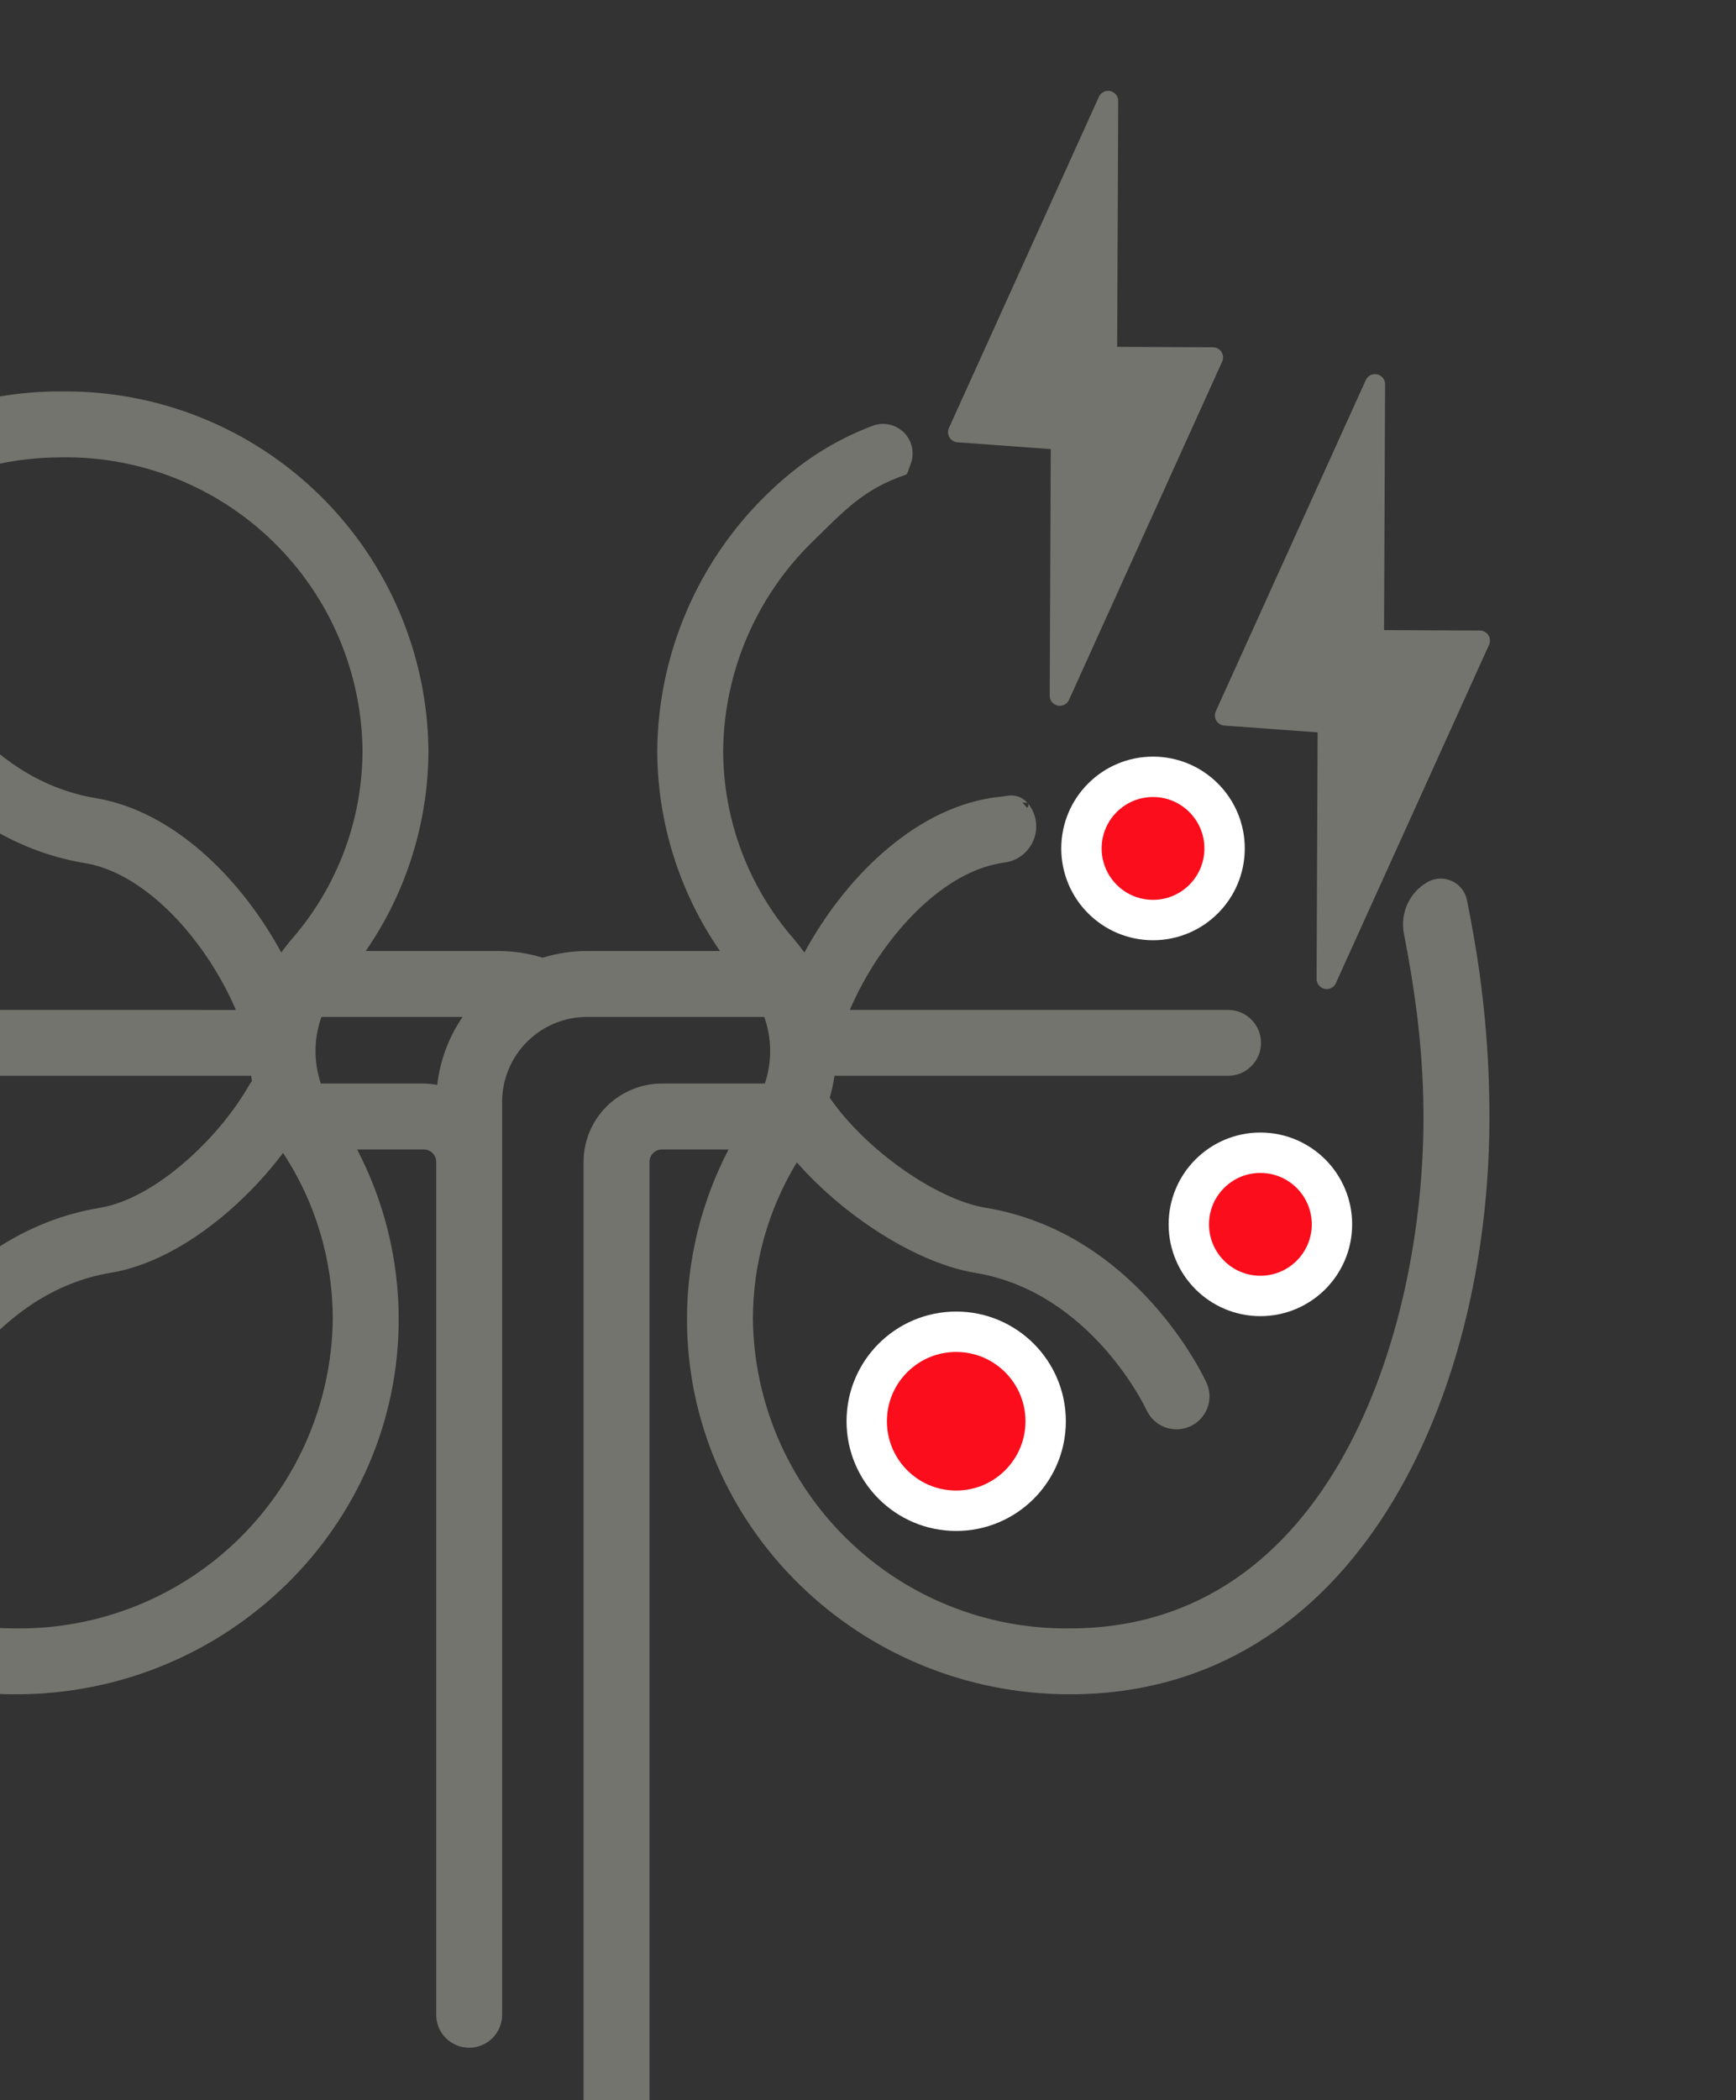 <svg width="86" height="104" viewBox="0 0 86 104" fill="none" xmlns="http://www.w3.org/2000/svg">
<rect x="0" y="0" width="86" height="104" fill="#333333" stroke="none"/>
<g clip-path="url(#clip0_646_28318)">
<path fill-rule="evenodd" clip-rule="evenodd" d="M50.874 40.003C50.879 40.001 50.883 39.999 50.883 39.999C50.902 39.984 50.917 39.964 50.928 39.941C50.956 39.879 50.946 39.807 50.903 39.756C51.315 40.241 51.442 40.907 51.236 41.509C51.03 42.111 50.521 42.56 49.898 42.691C49.893 42.693 49.888 42.693 49.883 42.694C49.786 42.705 49.684 42.723 49.576 42.741C46.478 43.254 43.518 46.684 42.099 50.011H60.837C61.27 50.011 61.685 50.183 61.991 50.489C62.297 50.795 62.469 51.21 62.469 51.642C62.469 52.075 62.297 52.49 61.991 52.795C61.685 53.102 61.27 53.273 60.837 53.273H41.34C41.286 53.64 41.207 54.003 41.105 54.361C42.845 56.894 46.346 59.403 48.847 59.812C56.284 61.048 59.625 68.157 59.766 68.465C59.856 68.66 59.907 68.871 59.915 69.085C59.924 69.3 59.89 69.514 59.815 69.715C59.74 69.916 59.627 70.101 59.481 70.258C59.335 70.416 59.158 70.543 58.963 70.632C58.768 70.722 58.557 70.772 58.342 70.779C58.127 70.787 57.913 70.752 57.711 70.677C57.51 70.601 57.326 70.487 57.169 70.34C57.012 70.194 56.885 70.017 56.797 69.823C56.771 69.765 54.066 63.986 48.316 63.031C45.446 62.562 41.852 60.266 39.474 57.559C38.052 59.898 37.298 62.584 37.298 65.324C37.348 69.433 39.029 73.354 41.972 76.226C44.914 79.098 48.879 80.685 52.993 80.639C59.476 80.639 63.842 76.981 66.593 72.024C69.36 67.039 70.5 60.743 70.518 55.502C70.528 52.559 70.229 49.718 69.548 46.231C69.353 45.224 69.817 44.202 70.705 43.686C71.073 43.472 71.522 43.447 71.911 43.621C72.3 43.794 72.582 44.145 72.668 44.562C73.484 48.551 73.796 52.023 73.784 55.514C73.736 69.197 67.189 83.901 52.994 83.901C42.538 83.901 34.033 75.567 34.033 65.325C34.033 62.397 34.741 59.514 36.094 56.92H32.793C32.629 56.92 32.472 56.985 32.356 57.101C32.24 57.217 32.175 57.374 32.175 57.538V111.44C32.175 111.872 32.003 112.287 31.696 112.593C31.39 112.899 30.975 113.071 30.542 113.071C30.109 113.071 29.694 112.899 29.387 112.593C29.081 112.287 28.909 111.872 28.909 111.44V57.537C28.91 56.508 29.32 55.522 30.048 54.795C30.776 54.067 31.764 53.658 32.793 53.657C32.793 53.657 37.889 53.657 37.889 53.657C38.251 52.585 38.241 51.422 37.86 50.356H29.082C27.966 50.358 26.897 50.801 26.109 51.589C25.32 52.377 24.876 53.445 24.875 54.56V99.772C24.875 100.204 24.703 100.619 24.396 100.925C24.09 101.231 23.675 101.403 23.242 101.403C22.809 101.403 22.394 101.231 22.087 100.925C21.781 100.619 21.609 100.204 21.609 99.772V57.537C21.609 57.373 21.544 57.217 21.428 57.101C21.312 56.985 21.155 56.92 20.991 56.92C20.991 56.92 17.69 56.92 17.691 56.92C19.043 59.514 19.75 62.397 19.751 65.325C19.751 75.567 11.246 83.901 0.79 83.901C-13.405 83.901 -19.952 69.197 -20 55.514C-20.032 46.075 -17.401 32.39 -9.905 24.874C-8.227 23.122 -6.208 21.732 -3.973 20.787C-1.737 19.843 0.668 19.365 3.096 19.383C7.856 19.343 12.437 21.19 15.836 24.52C19.235 27.85 21.173 32.392 21.225 37.147C21.221 40.703 20.137 44.171 18.118 47.094H24.702C25.441 47.095 26.176 47.207 26.88 47.427C27.593 47.206 28.335 47.094 29.082 47.094C29.082 47.094 35.666 47.094 35.666 47.093C33.648 44.171 32.563 40.703 32.559 37.147C32.611 32.392 34.55 27.85 37.948 24.52C39.616 22.886 41.278 21.828 43.221 21.088C43.766 20.88 44.383 21.015 44.791 21.431C45.198 21.847 45.321 22.463 45.105 23.002C45.024 23.241 44.96 23.399 44.952 23.419C44.933 23.466 44.894 23.503 44.846 23.52C42.789 24.217 41.834 25.278 40.25 26.825C37.463 29.544 35.871 33.258 35.825 37.149C35.824 40.588 37.069 43.911 39.329 46.504C39.513 46.718 39.686 46.941 39.849 47.172C41.828 43.518 45.193 40.16 49.042 39.523C49.407 39.462 49.656 39.453 49.926 39.404L49.928 39.404C50.292 39.344 50.66 39.48 50.898 39.76L50.661 39.74C50.663 39.747 50.669 39.761 50.675 39.779C50.708 39.807 50.738 39.838 50.767 39.872L50.771 39.868C50.808 39.911 50.842 39.956 50.874 40.003ZM0.791 80.639C4.905 80.685 8.87 79.098 11.813 76.226C14.755 73.354 16.436 69.433 16.486 65.324C16.487 62.397 15.63 59.535 14.023 57.092C11.921 59.878 8.666 62.508 5.472 63.03C-0.243 63.98 -2.988 69.77 -3.013 69.822C-3.102 70.017 -3.228 70.193 -3.385 70.339C-3.542 70.486 -3.727 70.599 -3.928 70.674C-4.129 70.749 -4.343 70.784 -4.558 70.776C-4.772 70.769 -4.983 70.718 -5.178 70.629C-5.373 70.54 -5.549 70.414 -5.695 70.256C-5.841 70.099 -5.955 69.915 -6.029 69.714C-6.104 69.513 -6.138 69.299 -6.13 69.085C-6.122 68.87 -6.072 68.66 -5.982 68.465C-5.842 68.16 -2.501 61.048 4.94 59.812C7.67 59.365 10.839 56.375 12.333 53.752C12.377 53.676 12.428 53.603 12.482 53.535C12.467 53.448 12.455 53.361 12.443 53.273H-7.418C-7.851 53.273 -8.266 53.102 -8.572 52.796C-8.878 52.49 -9.05 52.075 -9.05 51.642C-9.05 51.21 -8.878 50.795 -8.572 50.489C-8.266 50.183 -7.851 50.011 -7.418 50.011C-7.418 50.011 11.685 50.011 11.685 50.012C10.265 46.684 7.306 43.254 4.208 42.741C-3.234 41.51 -6.574 34.392 -6.712 34.09C-6.891 33.697 -6.907 33.248 -6.756 32.843C-6.605 32.439 -6.299 32.111 -5.906 31.931C-5.513 31.751 -5.064 31.735 -4.658 31.885C-4.253 32.035 -3.924 32.34 -3.743 32.733C-3.716 32.791 -1.012 38.571 4.742 39.523C8.591 40.16 11.956 43.518 13.936 47.172C14.098 46.941 14.271 46.718 14.455 46.504C16.715 43.911 17.96 40.588 17.959 37.149C17.913 33.258 16.321 29.544 13.534 26.825C10.747 24.105 6.993 22.601 3.097 22.646C-3.018 22.646 -7.412 26.027 -10.484 30.819C-15.123 38.056 -16.759 48.502 -16.734 55.502C-16.716 60.743 -15.576 67.039 -12.809 72.024C-10.057 76.981 -5.692 80.639 0.791 80.639ZM20.992 53.657C21.216 53.66 21.441 53.683 21.661 53.726C21.797 52.517 22.229 51.359 22.919 50.356C22.919 50.356 15.924 50.356 15.924 50.357C15.543 51.422 15.533 52.585 15.895 53.657H20.992Z" fill="#74746F"/>
<path d="M52.556 21.775L52.502 34.45L60.09 17.699L54.841 17.675L54.895 5L47.464 21.403L52.556 21.775Z" fill="#74746F"/>
<path d="M65.777 35.802L65.723 48.477L73.311 31.725L68.062 31.702L68.116 19.027L60.685 35.43L65.777 35.802Z" fill="#74746F"/>
<path d="M52.556 21.775L52.502 34.45L60.09 17.699L54.841 17.675L54.895 5L47.464 21.403L52.556 21.775Z" stroke="#74746F" stroke-linecap="round" stroke-linejoin="round"/>
<path d="M65.777 35.802L65.723 48.477L73.311 31.725L68.062 31.702L68.116 19.027L60.685 35.43L65.777 35.802Z" stroke="#74746F" stroke-linecap="round" stroke-linejoin="round"/>
<path d="M47.369 74.812C49.816 74.812 51.801 72.828 51.801 70.38C51.801 67.932 49.816 65.948 47.369 65.948C44.921 65.948 42.937 67.932 42.937 70.38C42.937 72.828 44.921 74.812 47.369 74.812Z" fill="#FC0D1C" stroke="white" stroke-width="2" stroke-miterlimit="10"/>
<path d="M57.12 45.56C59.078 45.56 60.665 43.972 60.665 42.014C60.665 40.056 59.078 38.468 57.12 38.468C55.161 38.468 53.574 40.056 53.574 42.014C53.574 43.972 55.161 45.56 57.12 45.56Z" fill="#FC0D1C" stroke="white" stroke-width="2" stroke-miterlimit="10"/>
<path d="M62.438 64.175C64.397 64.175 65.984 62.587 65.984 60.629C65.984 58.671 64.397 57.083 62.438 57.083C60.48 57.083 58.893 58.671 58.893 60.629C58.893 62.587 60.48 64.175 62.438 64.175Z" fill="#FC0D1C" stroke="white" stroke-width="2" stroke-miterlimit="10"/>
</g>
<defs>
<clipPath id="clip0_646_28318">
<rect width="104" height="104" fill="white" transform="translate(-18)"/>
</clipPath>
</defs>
</svg>
